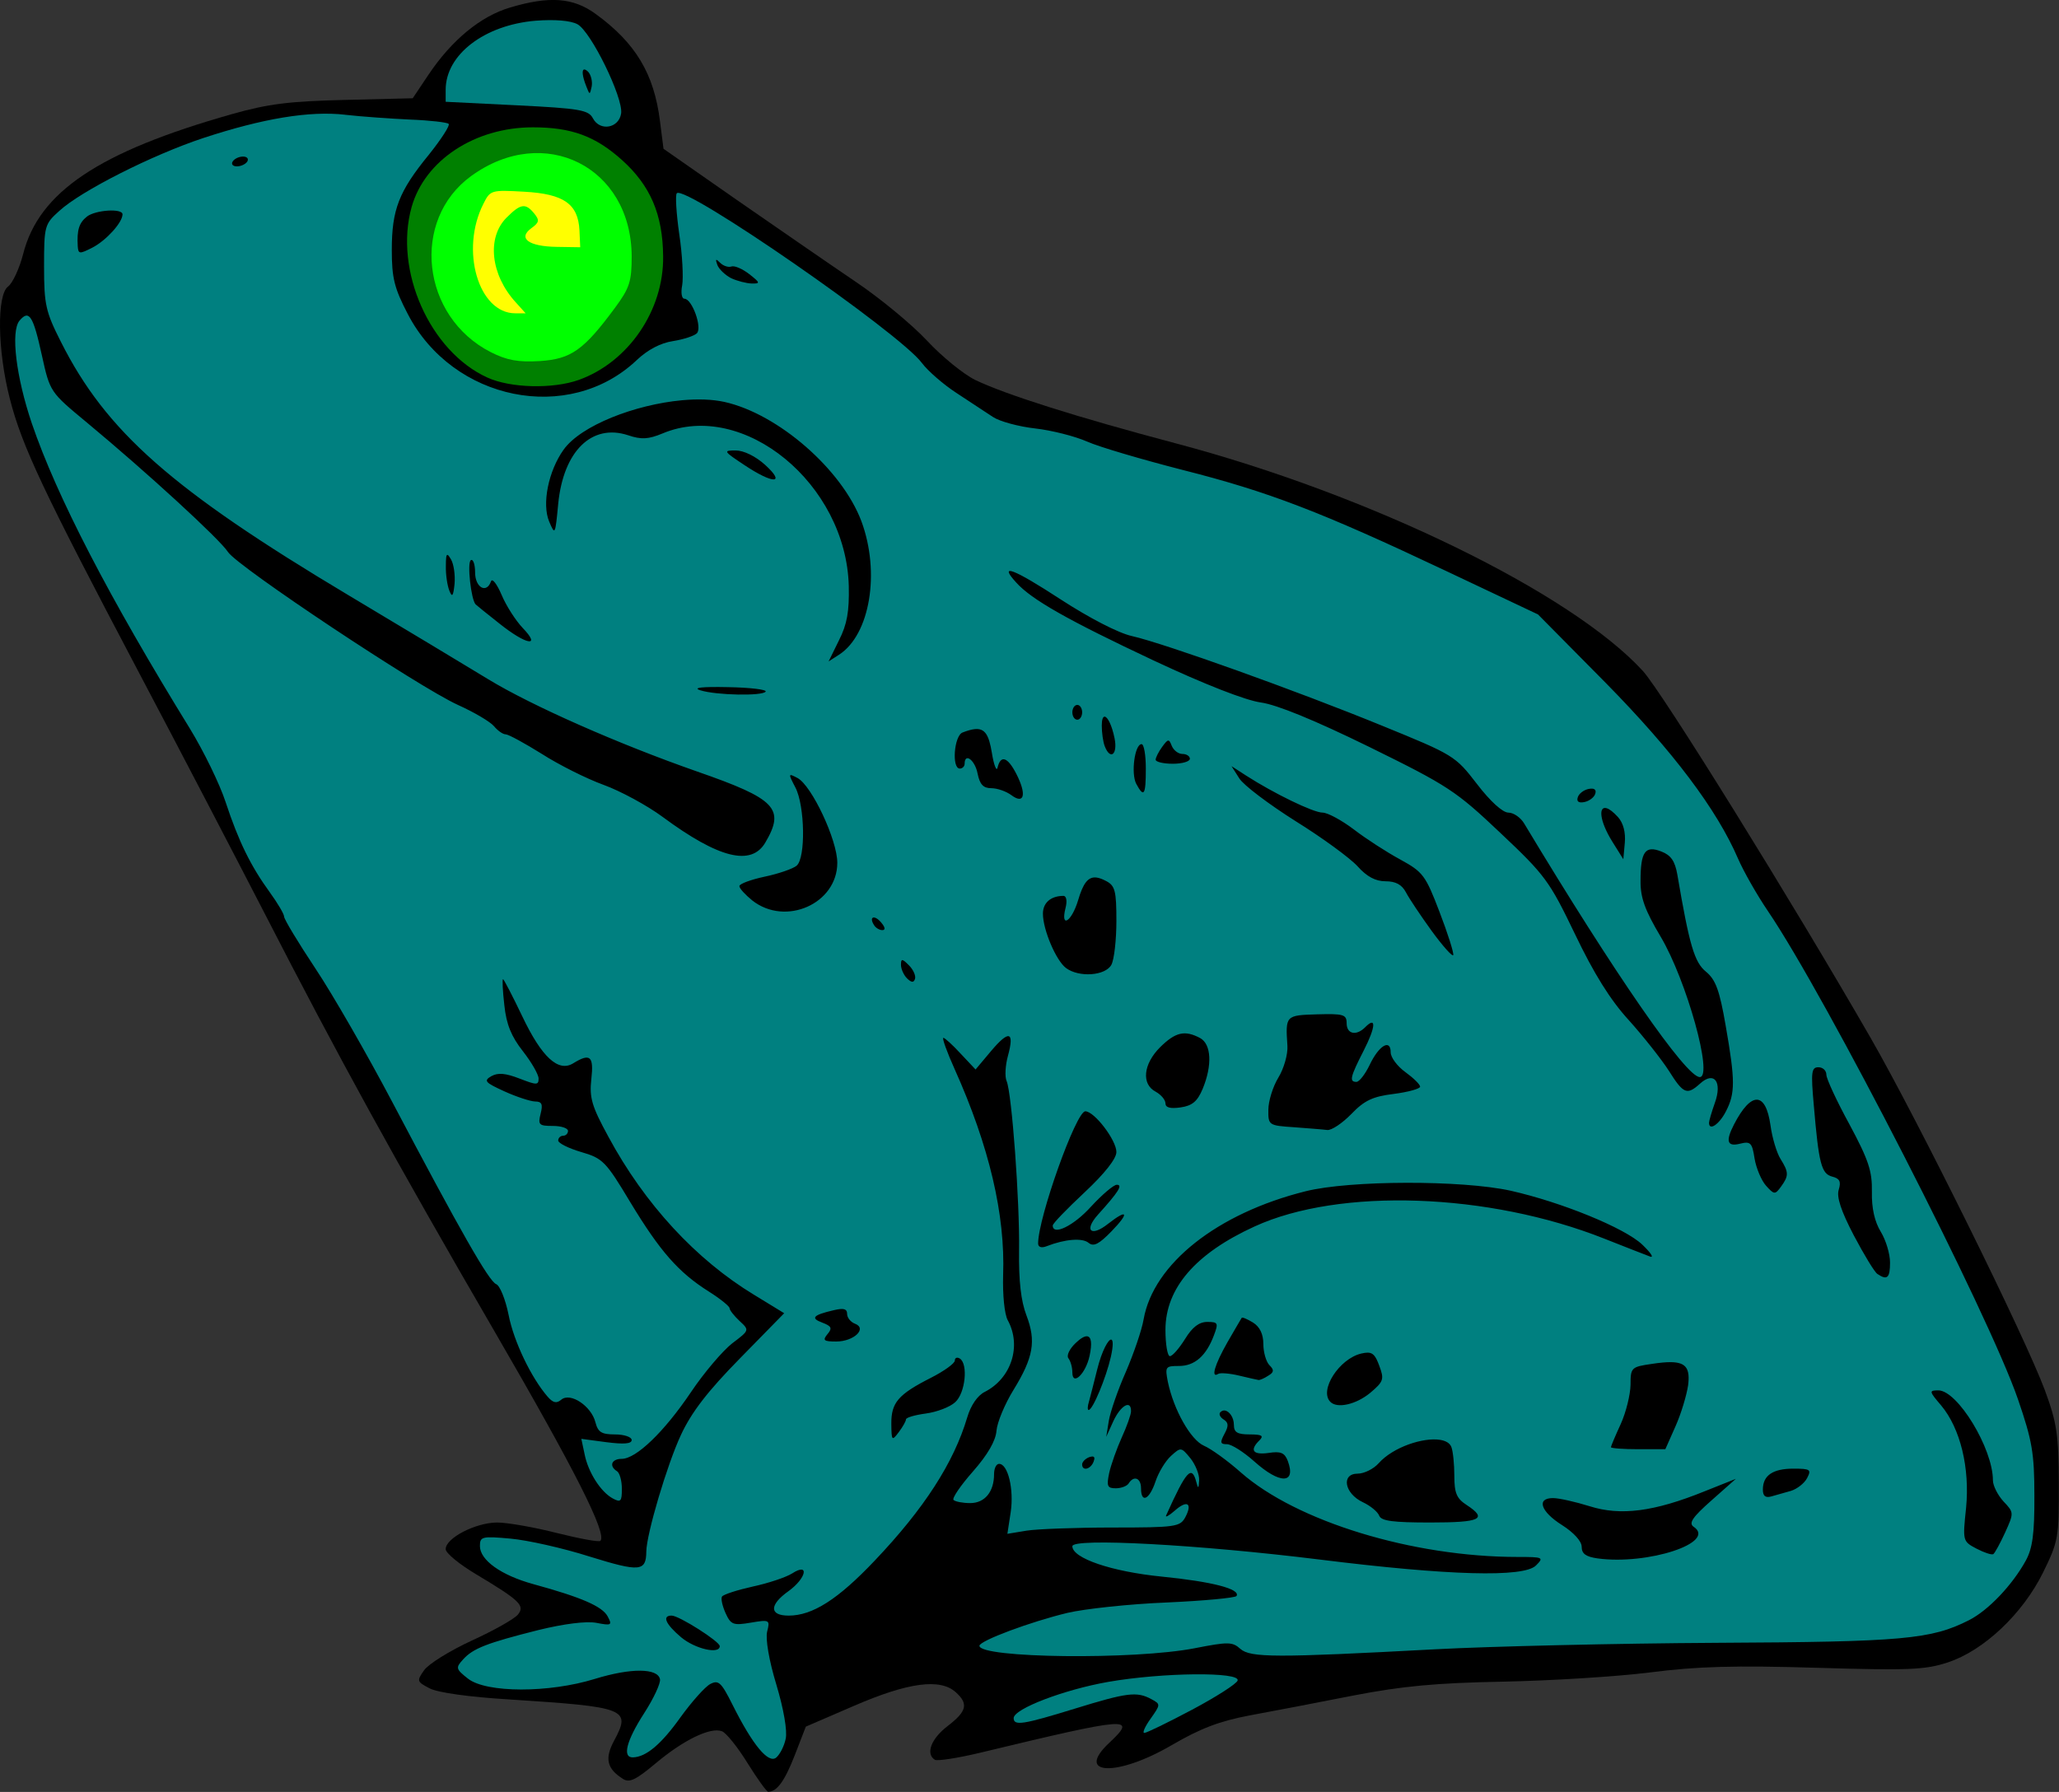 <?xml version="1.0" encoding="UTF-8"?>
<svg width="111.25mm" height="96.83mm" fill-rule="evenodd" stroke-linejoin="round" stroke-width="28.222" preserveAspectRatio="xMidYMid" version="1.2" viewBox="0 0 11125 9683" xml:space="preserve" xmlns="http://www.w3.org/2000/svg" xmlns:ooo="http://xml.openoffice.org/svg/export">
 
 <rect x="0" y="0" width="11125" height="9683" fill="#333333" stroke="none"/>
 
 <defs class="TextShapeIndex">
  
 </defs>
 <defs class="EmbeddedBulletChars">
  
  
  
  
  
  
  
  
  
  
 </defs>
 
 
<g><path d="m3901 9355c-62-24-208 47-358 173-105 88-142 107-176 85-88-55-101-110-49-207 93-173 68-182-567-223-216-13-387-37-430-60-69-36-70-40-30-97 23-34 139-106 258-161 119-54 231-118 249-140 40-49 12-76-225-218-91-54-165-115-165-136 0-60 161-143 277-144 57 0 204 26 325 57 121 30 226 50 234 42 37-37-134-377-571-1130-541-932-844-1483-1244-2262-150-291-455-877-679-1301-517-980-632-1224-697-1479-67-260-71-561-9-606 24-18 61-97 81-175 85-336 410-553 1127-756 197-56 313-70 610-77l368-9 85-127c127-189 282-316 440-363 214-64 342-54 463 34 216 157 316 323 348 580l19 149 397 277c218 151 506 350 639 440 134 90 308 234 388 320s197 181 260 212c164 79 546 200 1081 342 1053 278 2141 809 2527 1231 105 116 800 1235 1230 1982 254 442 833 1612 942 1905 64 174 74 237 75 503 1 292-2 312-85 481-110 223-320 422-515 486-121 40-208 44-708 29-442-13-643-8-900 25-182 23-541 45-797 50-363 7-542 24-807 75-187 37-438 85-558 107-164 31-267 70-423 161-294 172-526 164-338-12 154-145 113-142-697 53-121 29-231 46-245 38-51-32-20-114 69-182 104-80 114-120 44-183-84-76-256-53-546 72l-264 114-60 155c-54 138-95 196-143 197-9 0-59-70-112-155-53-86-115-163-138-172z"/><path d="m3032.1 111c-38.875-3.25-86.131-3.018-138.13 0.982-276 23-485.97 183-485.97 373v65.009l383.96 19.017c342 17 388.02 25.004 412.02 71.003 38 71 140.03 52.973 152.03-27.027 12-85-163.01-442.99-236.01-481.99-18.5-10-49.027-16.749-87.902-19.999zm125.32 264.43c4.922 0.047 11.817 4.057 20.567 12.557 15 16 24.017 52.013 19.017 79.013-10 47-10.99 47-28.99 0-22.5-56.25-25.359-91.711-10.594-91.571zm-1292.4 244.58c-193-22-444.98 19.987-766.98 125.99-275 91-661.04 285.98-778.04 393.98-79 71-81.959 81.016-81.959 301.02 0 205 9.002 244.02 91.002 406.02 244 485 599.98 799 1550 1367 298 178 640.01 383.97 760.01 456.97 235 143 702 349.02 1125 497.02 429 149 478.98 200.99 370.99 384.99-76 129-252.01 84.99-555-139.01-84-62-228-140.01-319-173.01-91-33-241-107.97-333-166.97-93-58-181.01-106.04-196.01-106.04-15 0-42.994-19.977-62.994-43.977s-107.98-75.98-194.98-114.98c-213-97-1189-746-1242-826-44-69-441.04-433.04-764.04-701.04-198-164-198-163.98-242-362.98-47-214-68.975-247.98-120.97-185.98-48 59-18.027 304.01 66.973 555 135 395 416.01 938 854 1649 74 121 161.01 298.98 193.01 396.98 70 212 135 344.98 239 487.98 42 58 76.998 117 76.998 131 0 14 75.982 140.04 168.98 280.03 94 141 280.03 464.97 414.03 718.97 369 700 524.01 972.02 563.01 987.02 20 8 49.973 81.985 66.973 165.98 28 144 122.01 339.01 210.01 441.01 30 35 48.982 39.002 74.982 17.002 49-41 162.02 35.008 184.02 122.01 14 54 32.988 65.991 105.99 65.991 50 0 90.02 14.024 90.02 30.024 0 21-42.013 23.989-136.01 11.989l-136.01-18.035 17.002 80.047c19 100 88.014 207 153.01 242 43 23 48.989 15.962 48.989-52.038 0-44-11.993-85.981-25.993-94.981-45-28-29.989-67.024 25.011-67.024 78 0 228.98-144.98 373.98-359.98 71-106 171.98-224.02 222.98-264.01 94-71 93.997-70.975 39.998-120.97-30-28-54.002-59.04-54.002-69.04s-49.983-50.969-111.98-89.969c-165-104-264.01-217.99-424.01-481.99-133-222-148.98-238.02-265.98-272.02-68-20-124.02-48.012-124.02-62.012s12.027-25.993 27.027-25.993c14 0 25.993-11.993 25.993-25.993 0-15-37.011-26.975-82.01-26.975-75 0-80.991-6.043-65.991-66.042 13-51 6.976-65.991-30.024-65.991-26-1-99.985-24.984-165.98-54.984-105-48-113.02-57.01-70.022-82.01 36-20 77.032-15.978 152.03 13.022 93 36 102.99 36 102.99 0 0-22-38.008-88.002-85.008-148-62-79-88.994-144-99.994-248-9-78-11.976-141.02-6.976-141.02 4 0 50.991 90.006 102.99 199.01 106 223 195.99 306.02 276.99 255.02 91-56 111-38.01 96.997 85.99-11 101 1.984 145.99 91.984 310.99 196 364 473.01 663.99 788.01 854.99l162.01 99.012-239 244.02c-174 177-262 290.98-319 413.98-74 158-186.02 534.99-187.02 629.99-1 108-34.977 111.03-305.98 27.027-144-46-336.98-88.997-427.98-96.997-154-14-165-11.002-165 39.998 0 76 113.98 157.98 288.97 205.98 259 71 372.01 119.99 401.01 173.99 26 48 21.022 51.037-60.978 35.037-55-10-174 4.964-313 38.964-278 70-354.04 98.99-408.04 159.99-40 44-37.991 51.043 28.009 103.04 99 77 436.02 77.982 685.02 0.982 195-60 339.97-58.984 351.97 2.015 4 22-34.99 104.97-85.99 183.97-96 149-119 240.02-59.996 238.02 71-2 152.99-70.99 256.99-216.99 60-83 131.99-164.01 159.99-179.01 45-24 60.026-10.017 121.03 111.98 109 218 194.01 320 236.01 285 20-17 43.005-61.976 51.005-100.98 10-42-11.023-162.02-50.023-292.02-40-131-59.971-248.99-49.971-287.99 16-63 12.995-65.007-88.005-48.007-95 16-107.99 12.013-136.99-51.986-17-38-26.017-77.987-19.017-88.987s80.985-35.002 165.98-54.002c84-18 180.01-50.003 213.01-71.003 95-61 77.001 25.963-19.999 95.963-104 74-104.02 132.03 0.982 132.03 129 0 266.04-86.985 465.04-296.98 268-282 426.97-529.01 499.97-774.01 19-65 56.033-119.03 95.033-138.03 143-73 199.97-248.01 123.97-387-18-33-28.011-136.98-25.011-242.98 12-328-75-696.99-262-1114-42-93-68.978-169.03-60.978-169.03s50.999 39.041 93.999 86.041l79.995 84.956 84.026-99.994c97-115 127-106.01 91.002 25.993-14 51-18.028 113.05-7.028 137.05 28 67 71.024 649.97 67.024 915.96-2 162 9.998 272 39.998 350 53 139 37.996 227.01-71.003 404.01-46 75-87.002 173-91.002 219-4 54-47.021 128.99-127.02 219.99-67 76-114.01 145-105.01 154 9 9 49.02 17.002 90.02 17.002 79 0 128.98-60.993 128.98-156.99 0-31 12.027-54.984 27.027-54.984 48 0 80.993 136.98 62.994 259.98l-18.035 118.03 103.04-17.002c56-9 265.97-17.002 465.97-17.002 340 0 364.02-4.036 392.02-55.035 41-77 10.019-95.985-57.981-34.985-31 27-52.01 37.978-45.01 23.978 109-242 137.99-273.96 162.99-178.96 9 37 12.986 34.975 14.986-10.025 2-31-19.974-85.011-46.974-119.01-50-61-52.006-60.971-105.01-12.971-30 27-68.026 90.01-84.026 139.01-33 98-77.98 118.97-77.98 35.967 0-56-38.973-70.993-66.973-25.993-9 14-40.04 25.993-69.04 25.993-46 0-50.967-10.992-35.967-82.992 10-45 41.006-131.98 68.006-191.98 27-59 49.971-123.02 49.971-141.02 1-64-54.981-33.013-94.981 51.986l-39.016 86.041 14.004-87.023c8-48 48.984-167.02 91.984-264.01 42-98 86.015-224.96 96.015-283.96 53-300 397.99-573 874.99-692 239-60 844.99-61.049 1108-3.049 275 62 616.02 201.04 711.02 291.04 45 43 64.995 72.009 42.995 65.009-22-8-134-52.048-248-97.048-625-248-1430-275.99-1889-65.991-320 146-482.04 334.04-482.04 559.04 0 78 11.03 141.96 24.03 141.96 14 0 50.011-41.966 82.01-92.966 39-64 75.993-92.036 119.99-92.036 58 0 60.967 6.037 35.967 72.037-42 112-103.98 165.98-188.98 165.98-73 0-75.996 3.99-59.996 85.99 32 152 122.98 312.99 194.98 344.99 38 16 128.01 81.022 199.01 144.02 301 265 928.03 456.97 1496 456.97 138 0 142.96 2.044 98.96 46.044-66 66-469.97 54.96-1169-32.039-655-81-1336-117.99-1336-71.985 0 65 211.99 137.02 481.99 164.02 272 27 427.99 67.007 404.99 105.01-7 10-175.98 25.985-376.98 34.985-200 8-441.99 34.017-535.99 56.017-200 48-476.04 150.97-476.04 177.97 0 67 837.01 77.022 1164 13.022 179-35 203-35.003 245 2.997 55 49 191 48.997 1051 2.997 298-16 983.05-32.037 1521-35.037 1012-5 1161-18.957 1365-121.96 105-53 234.99-190.03 307.99-323.03 36-66 46.992-146 45.992-350 0-230-11.987-297.98-88.987-521.98-159-461-1036-2174-1352-2639-59-87-130.99-214.02-159.99-281.02-114-265-351-579.97-715-949.97l-366.02-370-496.97-235.02c-677-320-958-427.96-1424-545.96-218-56-450.01-124.01-515.01-153.01-66-29-192.02-61.003-281.02-71.003s-192-38.012-228-62.012c-36-24-124.01-81.984-196.01-128.98-71-46-156-119.99-188-162.99-120-162-1278-964-1324-917-9 8-2.978 107.99 13.022 219.99 17 112 22.968 236.99 15.968 276.99-8 40-2.959 73.019 12.041 73.019 41 0 97.973 156.97 66.973 186.97-14 14-71.984 33.013-128.98 42.013-67 10-137.01 46.991-196.01 102.99-366 347-993.98 220.04-1237-249.96-73-140-86.041-195.03-86.041-346.03 0-217 38.04-315.97 200.04-513.97 67-84 115.97-159.02 106.97-167.02-8-8-101.96-18.996-206.96-22.996-106-5-264.02-15.993-352.02-25.993zm-552.01 225.98c22 0 31.996 12.027 22.996 27.027-9 14-33.966 25.993-55.966 25.993-22 0-32.048-11.993-23.048-25.993 9-15 34.017-27.027 56.017-27.027zm-729.36 292.13c42.125-2.625 78.341 3.396 78.341 19.896 0 44-86.972 140.01-160.97 179.01-72 37-78.029 35.972-81.029-7.028-5-87 7.023-125.99 50.023-159.99 23.5-18 71.512-29.259 113.64-31.884zm3286.4 266.5c2.25-1.875 8.981 3.4 20.981 15.4 17 17 45.03 25.999 61.03 19.999 17-6 60.015 12.979 96.015 40.979 60 47 60.971 52.005 12.971 51.005-29-1-79.001-13.99-111-28.99-31-16-65.001-48.003-74.001-71.003-6-16.5-8.244-25.514-5.994-27.388zm-185.57 758.2c84.266-7.75 164.08-5.552 230.58 9.198 290 65 633.97 364.99 738.97 643.99 103 277 47.025 613.97-120.97 721.97l-56.017 36.018 56.017-114c44-87 56.02-156.01 53.02-293.01-14-552-569.04-1008-1006-825.01-77 32-114.98 34.025-185.98 10.025-197-65-350.01 86.004-378.01 370-16 169-16.989 172.01-48.989 96.015-40-95-4.02-273.04 77.98-388.04 93.75-131.25 386.65-243.92 639.44-267.17zm290.58 271.2c43 0 107.01 30.98 159.01 77.98 114 104 43.965 105.03-112.03 1.034-113-75-115.97-79.013-46.974-79.013zm-1557 564.41c4.248 1.061 10.34 9.598 18.965 24.598 15 26 23.017 84.982 19.017 131.98-7 67-13.009 75-28.009 37-11-27-20.017-85.982-19.017-131.98 0-44.375 1.963-63.366 9.043-61.598zm125.94 28.577c12-8 22.996 21.991 22.996 65.991 0 82 62.041 117.01 86.041 48.007 7-18 31.999 15.019 56.999 73.019 24 58 75.998 139.01 114 179.01 103 107 18.994 91.952-125.01-23.048-66-52-123.98-98.973-128.98-103.97-25-25-47.045-227-26.045-239zm2934.1 63.614c40.375 15.375 124.9 64.863 252.9 148.36 154 100 311.99 182.02 384.99 198.02 173 39 888.99 294.98 1353 484.98 385 157 393.98 162.04 510.98 314.04 72 94 139.02 154.98 170.02 154.98 28 0 66.99 26.996 85.99 59.996 492 818 874 1369 948 1369 74 0-70.995-521.99-210.99-757.99-85-143-109.99-211-108.99-302 0-158 24.983-193.01 111.98-159.01 52 20 74.023 50.987 87.023 125.99 65 381 91.978 473 154.98 524 52 43 72.988 99.99 105.99 290.99 52 297 52.034 366 1.034 464-36 70-91.002 107.03-91.002 61.03 0-10 14.006-58.04 31.006-106.04 42-115-3.013-174.99-79.013-105.99-71 64-89.982 57.012-168.98-68.988-40-62-137.01-185.01-216.01-273.01-101-110-189.99-253.98-290.99-464.98-138-287-161.02-319-403.02-547-241-228-282-255.04-709-465.04-296-145-498.98-227.99-584.98-239.99-82-11-305.03-97.996-582.03-228-461-217-657.99-328.01-740.99-421.01-48.5-53-52.26-71.754-11.886-56.379zm-1545.1 622.39c119 2 210.02 12.978 204.02 23.978-16 25-268 20.024-353-6.976-44-14 7.983-20.002 148.98-17.002zm1888 96.015c14 0 25.993 17.998 25.993 39.998s-11.993 39.998-25.993 39.998c-15 0-26.975-17.998-26.975-39.998s11.975-39.998 26.975-39.998zm147.79 63.459c15.498 0.986 38.852 45.28 53.227 116.53 18 88-23.02 120.99-53.02 42.995-9-23-15.968-73.001-15.968-111 0-34.125 6.463-49.116 15.761-48.524zm-701.35 67.283c54.422-5.109 75.821 31.228 91.571 127.23 11 69 26.006 105 31.006 79.995 17-69 53.976-56.997 100.98 34.003 57 111 44.007 168.01-25.993 116.01-28-21-76.986-37.982-108.99-37.982-43 0-62.001-20.013-74.001-79.013-14-73-70.022-115.02-70.022-53.02 0 14-11.993 25.993-25.993 25.993-45 0-31.014-177.98 14.986-194.98 26.5-10.25 48.315-16.539 66.456-18.242zm1044 62.115c7.125-0.875 12.085 8.612 19.585 28.112 10 24 35.033 44.028 58.033 44.028 22 0 39.998 11.993 39.998 25.993 0 15-42.036 26.975-92.036 26.975-51 0-92.966-9.963-92.966-21.962 0-11 15.985-43.04 34.985-69.04 16-22 25.276-33.232 32.401-34.106zm-143.4 19.12c13 0 22.996 58.982 22.996 131.98 0 144-9.986 160.01-51.986 82.01-29-56-8.009-213.99 28.99-213.99zm486.02 119.01 79.013 51.005c151 97 363 199.99 413 199.99 27 0 102.98 41.002 168.98 91.002 65 50 178.01 123.01 250.01 162.01 124 68 136.96 85.014 212.96 284.01 45 117 78.001 221.96 74.001 232.96-4 10-55.962-47.966-115.96-129.97-60-83-122.99-177.01-139.99-210.01-22-41-55.019-59.014-110.02-59.014-54 0-101-24.977-151-80.977-40-44-190.02-154.02-335.02-244.02-144-91-280.96-193.99-303.96-230.99l-42.013-65.991zm-2384.7 51.005c1.375-6.75 14.136-0.529 39.636 12.971 77 41 215.03 335.01 215.03 458.01 0 221-278.99 345.02-458.99 204.02-38-31-70.022-65.031-70.022-78.031 0-12 61.994-34.953 136.99-50.953 76-16 152.98-43.014 171.98-59.014 50-41 45.006-322.99-5.994-421.99-20-38.5-30.004-58.259-28.629-65.009zm4333.9 70.435c15.938 1.359 21.761 11.327 15.761 28.577-6 19-33.014 38.977-59.014 43.977-30 6-42.985-2.993-34.985-25.993 6-20 33.014-40.01 59.014-45.01 7.5-1.5 13.911-2.003 19.224-1.55zm77.825 105.83c14.953 4.594 35.427 19.697 60.926 47.697 29 32 42 83.01 37 139.01l-8.01 89.038-59.996-96.015c-69.75-112.5-74.78-193.51-29.921-179.73zm-2756.5 374.55c15.187 1.875 32.452 8.422 52.452 19.172 48 25 54.984 53.974 54.984 214.97 0 102-11.975 209.04-26.975 237.04-32 60-175 69.983-245 17.983-54-40-125.01-206.99-125.01-293.99 0-59 43.001-96.015 111-96.015 16 0 21.007 27.991 11.007 65.991-28 112 33.006 73.987 68.006-42.013 27-92.25 53.966-128.77 99.529-123.14zm-1206.9 216.42c9.125-2.75 26.338 5.75 44.338 27.75 21 25 23.013 39.998 5.013 39.998-15 0-36.01-12.009-45.01-28.009-14.5-23-13.466-36.989-4.341-39.739zm157.97 229.75c6.125 0.25 16.898 9.509 35.398 28.009 24 24 37.97 56.967 32.97 72.967-7 22-18.995 21.036-42.995-1.964-18-18-32.97-51.019-32.97-73.019 0-17.5 1.471-26.243 7.596-25.993zm2241.4 293.01c142-4 159.01 1.008 159.01 48.007 0 59 51.994 69.962 99.994 21.962 61-62 58.042-2.961-7.958 126.04-73 143-79.016 168.98-39.016 168.98 15 0 47.004-41.002 71.004-91.002 50-106 114-144.01 114-68.006 0 27 36.013 74.988 79.013 105.99 44 32 79.995 67.013 79.995 79.013 0 11-64.007 29.016-142.01 39.016-114 14-159.01 34.986-230.01 108.99-49 50-107.02 88.99-130.02 85.99-22-3-102.99-8.986-179.99-14.986-136-9-138.98-11-137.98-93.999 0-46 24.002-124.99 54.002-173.99 30-49 51.989-125.98 48.989-171.98-11-164-10.028-165.02 160.97-170.02zm-740.99 105.73c33.25-7.75 66.504 0.273 108 22.273 61 33 67.004 146.97 14.004 274.97-28 67-56.011 90.994-119.01 99.994-56 8-82.01 1.037-82.01-21.962 0-19-23.968-46.994-52.968-62.994-78-41-67.022-149.04 23.978-240.04 41.5-41 74.754-64.494 108-72.244zm3449 180.25c24 0 42.995 17.998 42.995 39.998s56.005 143.03 125.01 269.03c103 192 123.03 252.01 121.03 364.01-2 89 15.007 161.96 48.007 215.96 28 46 49.972 120.04 49.972 166.04 0 83-15.007 98.012-68.007 62.012-16-10-73.002-105.03-128-209.03-69-132-93.977-208.01-80.977-247.01 13-43 5.015-59.97-34.985-69.97-59-15-72.994-69.023-99.994-386.02-16-179-13.04-205 24.96-205zm-332.33 175.29c34.375 0.75 60.329 46.718 73.329 137.72 9 68 34.002 150 54.002 182 45 72 45.997 91.017 2.997 150.02-32 44-36.977 43.987-80.977-5.013-25-28-53.012-94.02-62.012-147.02-13-85-21.98-93.995-77.98-79.995-70 18-80.021-12.973-33.021-103.97 46.5-90 89.287-134.49 123.66-133.74zm-3628.7 62.735c49 0 168 155.99 168 219.99 0 36-62.979 116.02-171.98 218.02-94 88-171.98 168.01-171.98 179.01 0 57 112.98 1.972 205.98-101.03 60-65 122.99-119.01 139.99-119.01 34 0 9.991 38.006-102.01 162.01-77 86-36.964 121.99 55.035 48.989 106-83 116.97-61.002 18.965 39.998-68 70-96.972 85.045-123.97 63.045-33-28-127.01-21.017-227.01 17.983-28 11-45.992 5.014-45.992-14.986 0-138 204.97-714.01 254.97-714.01zm-1325.8 1068.7c28.125-2.766 38.809 5.252 38.809 26.252 0 20 18.995 44.02 42.995 53.02 67 26-6.958 96.015-101.96 96.015-67 0-75.026-5.998-47.026-39.998 27-32 21.991-43.012-28.009-62.012-65-24-50.97-41.024 61.03-67.024 13.5-3.25 24.783-5.331 34.158-6.253zm2170.8 47.284c3-5 31.012 6.993 62.012 25.993 36 23 54.984 62.014 54.984 116.01 0 44 15.021 95.998 33.021 114 26 26 24.972 37.999-7.028 56.999-21 14-44.986 23.996-51.986 22.996-8-1-54.988-12.03-105.99-24.03-50-12-101.03-15.992-112.03-8.992-41 26-18.977-49.997 50.023-171 39-68 73.998-126.98 76.998-131.98zm-836.18 99.684c23.477 1.221 29.159 37.548 14.159 106.3-21 97-92.966 164.99-92.966 88.987 0-28-10.032-61.964-21.032-75.964-12-14 5.016-50.992 39.016-82.992 26.25-25.125 46.737-37.061 60.823-36.329zm132.4 18.19c9.018 3.551 10.296 32.371-3.204 93.121-26 114-97.993 287.01-119.99 287.01-7 0-6.036-21.044 1.964-46.044 7-26 27.028-102.98 44.028-171.98 25.625-103.75 62.175-168.03 77.205-162.11zm1385 70.228c29.297 0.516 43.003 18.867 61.753 69.866 28 74 23.993 86.02-48.007 147.02-76 63-179.01 86.989-216.01 48.989-62-62 48.018-232.97 167.02-260.97 14-3.25 25.478-5.081 35.243-4.909zm-2223.4 28.37c4.875-2 11.62-0.986 19.12 3.514 46 29 29.988 187.01-25.011 236.01-28 26-98.975 52.978-157.97 60.978-60 8-108 22.039-108 32.039s-18.016 40.988-39.016 68.988c-37 49-38.998 45.99-39.998-45.01-1-115 36.992-158.98 213.99-248.98 71-36 129.04-78.018 129.04-93.018 0-7.5 2.98-12.521 7.855-14.521zm3862.6 23.099c82.547 1.312 102.77 36.919 91.519 125.42-8 54-38.006 154.02-68.006 221.02l-54.984 123.97h-147.02c-80 0-146.97-5.007-146.97-11.007 0-5 23.968-62.005 52.968-125.01 29-64 52.02-158.98 53.02-211.98 0-93 3.98-97.016 114.98-113.02 42.5-6.5 76.974-9.843 104.49-9.405zm1443.5 152.39c104 0 295.02 314.02 295.02 486.02 0 29 25.999 79.998 56.999 114 57 60 56.992 62 8.992 168-27 59-56.027 112-64.027 117-9 5-49.003-7.972-91.003-29.972-73.999-39-74.965-41.038-55.965-220.04 21-216-31.031-429.97-135.03-553.97-65-76-65.986-81.029-14.986-81.029zm-3855.8 108.83c24.469 2.438 49.764 36.936 49.764 78.186 0 40 19.008 51.005 85.008 51.005s78.02 6.988 53.02 31.988c-55 54-35.029 80.006 49.971 68.006 65-10 86.043-1.005 103.04 42.995 47 126-43.023 127-181.02 2.997-57-51-123.02-92.966-147.02-92.966-37 0-39.004-9.017-14.004-56.017 24-44 22.039-60.98-4.961-77.98-19-12-27.002-30.016-17.002-39.016 7-7.25 15.046-10.011 23.203-9.198zm1164.2 158.6c30.172 4.891 52.315 17.352 60.565 38.602 9 23 16.02 94.011 16.02 156.01 0 92 11.991 121.99 65.991 156.99 116 76 76.991 94.981-196.01 94.981-201 0-265-8-276-37-8-21-47.987-53.967-88.987-72.967-99-47-118.03-154.05-27.027-154.05 35 0 86.998-25.999 114-56.999 78-87 240.94-140.25 331.45-125.57zm-1880.3 89.917c12.75-0.609 15.355 8.199 7.855 27.698-16 42-62.012 52.986-62.012 14.986 0-13 17.034-31.016 38.034-39.016 6.5-2.25 11.873-3.466 16.123-3.669zm3788.9 65.681c92 0 98.001 5.005 74.001 51.005-15 29-55.023 58.988-87.023 68.988-33 9-80.988 23.024-105.99 30.024-32 9-45.992-2-45.992-37 0-76 53.003-113.02 165-113.02zm-310.99 54.984-132.03 117c-103 91-123.96 123.01-95.963 142.01 127 85-248.04 208-519.04 171-63-9-85.99-24.994-85.99-62.994 0-30-42.988-76.996-105.99-117-116-73-139.99-145.99-48.989-145.99 32 0 120.97 19.977 197.97 43.977 167 53 348.03 30.023 622.03-80.977l168-67.024zm-5750 739.02c40 0 260.04 140 260.04 165 0 46-134.03 14.993-209.03-48.007-84-71-104-117-51.005-117zm2825.3 317.34c-139.75 1.375-318.24 15.17-465.24 40.669-240 42-512.01 145.96-512.01 195.96 0 43 51.006 34.995 330.01-51.005 282-87 335-93.986 413-51.986 52 28 51.003 28.989-2.997 105.99-31 43-46.003 77.998-34.003 76.998 12 0 127.04-55.954 257.04-124.95 130-69 240.96-140.03 246.96-158.03 8-24-93.001-35.016-232.75-33.641z" fill="#008080"/><path d="m3127 2053c268-96 460-376 456-668-2-227-69-382-222-520-145-130-274-177-482-177-313 0-584 178-655 431-96 342 99 780 409 921 124 57 353 63 494 13z" fill="#008000"/><path d="m2546 951c394-286 865-50 867 434 0 136-11 171-90 278-169 229-237 277-406 288-117 7-178-4-265-48-376-191-434-714-106-952z" fill="#0f0"/><path d="m2786 1633c-135-148-157-349-49-457 76-76 102-80 149-23 30 37 28 49-15 80-75 55-14 99 138 101l126 2-4-90c-7-144-84-198-298-210-179-10-184-9-221 65-127 250-27 592 172 592h56z" fill="#ff0"/></g></svg>
